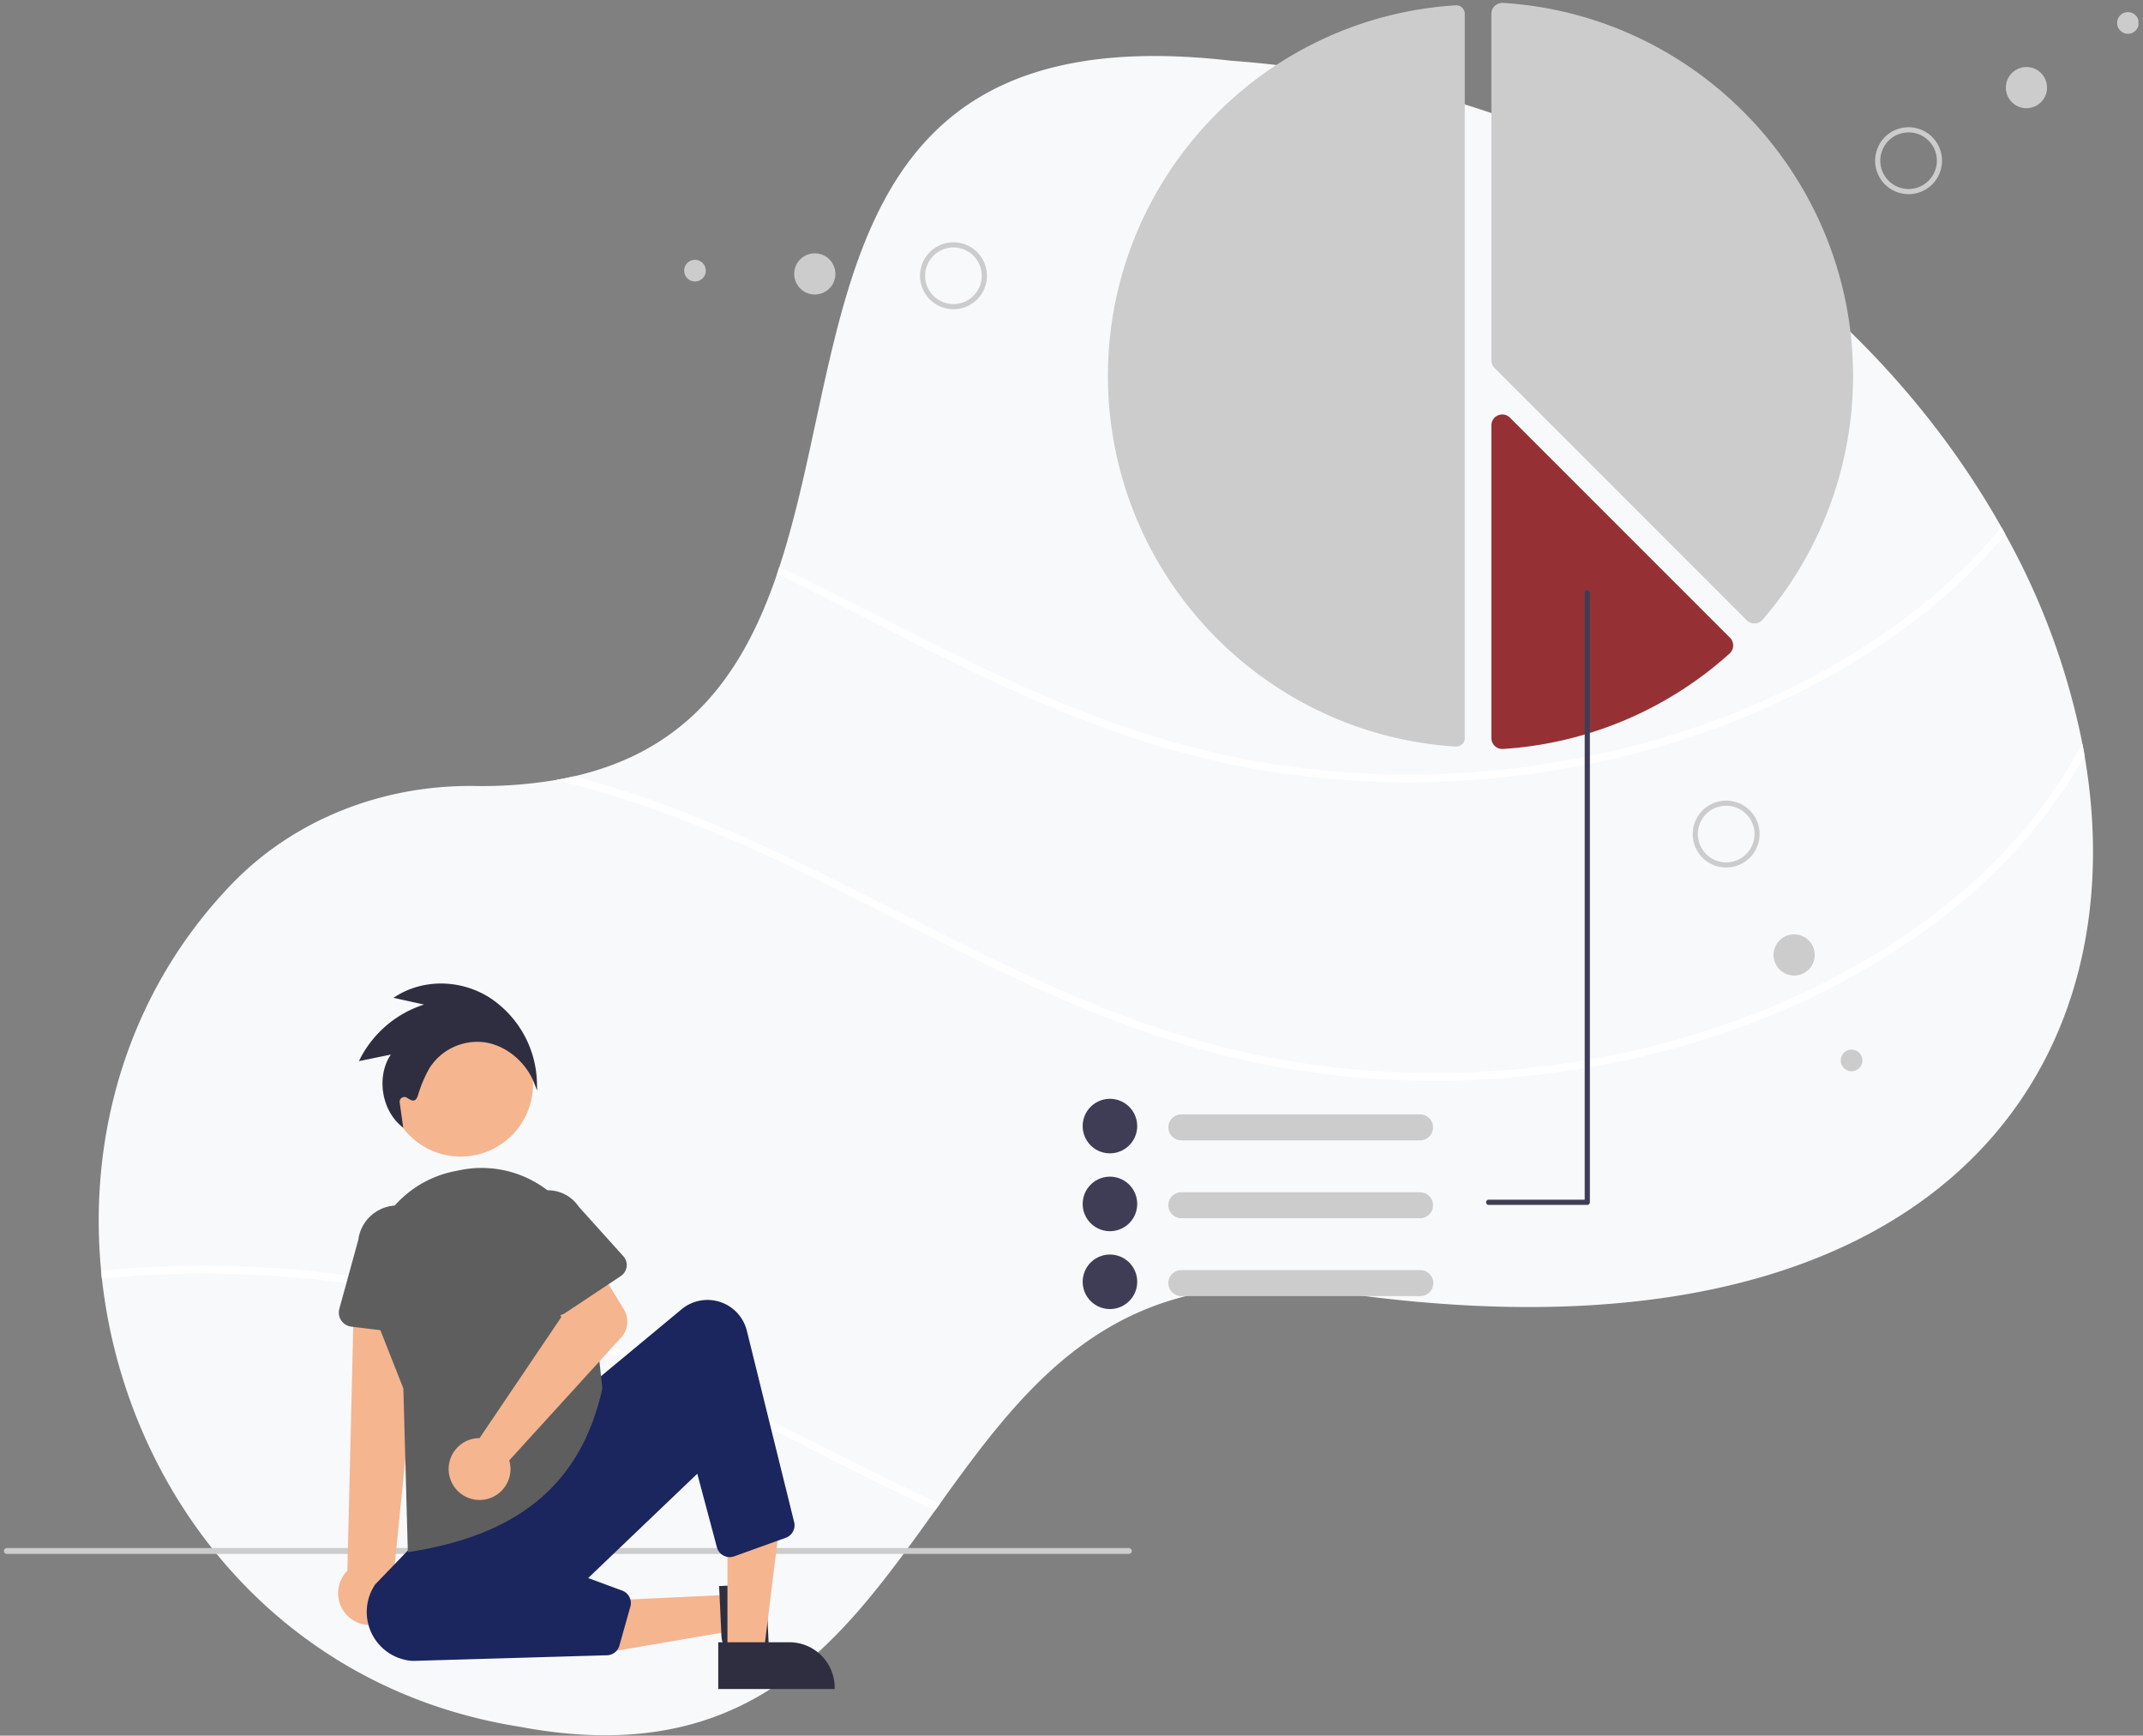 <svg width="447" height="362" fill="none" xmlns="http://www.w3.org/2000/svg"><rect width="100%" height="100%" fill="#808080" stroke="none"/><g clip-path="url(#clip0)"><path d="M426.373 221.302a77.176 77.176 0 01-1.524 2.78c-20.169 35.138-67.088 56.96-146.214 45.411-44.927-6.87-64.061 18.328-82.587 44.138-.317.445-.634.891-.956 1.336-19.402 27.066-38.61 54.207-86.64 45.185-50.917-8.05-82.34-49.392-87.203-93.531a82.472 82.472 0 01-.161-1.615c-2.732-28.617 5.71-58.249 27.248-80.618 13.01-13.509 31.494-20.685 50.574-20.459a92.983 92.983 0 0017.153-1.272c1.25-.22 2.463-.462 3.644-.736 24.307-5.555 35.508-22.069 42.378-42.222.161-.478.322-.955.478-1.438 15.773-48.062 8.479-115.52 94.234-105.597 76.738 5.657 133.054 48.207 160.678 97.299.274.494.547.988.816 1.481a149.77 149.77 0 0116.058 43.64c.172.858.327 1.717.472 2.576 3.907 22.799 1.347 44.959-8.448 63.642z" fill="#F8F9FB"/><path d="M418.291 111.445a117.575 117.575 0 01-18.5 17.662c-26.455 20.288-59.961 31.29-93.016 33.598a184.79 184.79 0 01-50.729-3.446c-16.96-3.553-33.137-9.811-48.803-17.12-15.237-7.112-30.023-15.13-45.158-22.44.161-.478.322-.955.478-1.438 16.503 7.943 32.669 16.696 49.366 24.264 15.73 7.133 32.014 12.951 49.043 16.063a184.142 184.142 0 0051.513 2.018c32.964-3.316 66.498-15.478 91.841-37.236a109.708 109.708 0 0013.149-13.407c.274.494.547.988.816 1.482z" fill="#fff"/><path d="M303.758 1.103c-.039 0-.077.002-.116.004-40.677 2.549-72.541 36.502-72.541 77.299 0 40.797 31.864 74.75 72.541 77.298a1.778 1.778 0 001.745-1.064c.096-.221.145-.46.144-.701V2.873a1.77 1.77 0 00-1.773-1.77zm62.193 128.922c-.603 0-1.181-.24-1.609-.665l-52.595-52.596a2.26 2.26 0 01-.665-1.606V2.873a2.256 2.256 0 01.716-1.654 2.278 2.278 0 011.709-.615c40.942 2.564 73.014 36.74 73.014 77.802a77.95 77.95 0 01-18.846 50.828 2.277 2.277 0 01-1.64.79l-.084.001z" fill="#CCC"/><path d="M313.362 156.213a2.291 2.291 0 01-2.095-1.372 2.26 2.26 0 01-.185-.903v-65.22a2.266 2.266 0 011.402-2.098 2.267 2.267 0 012.474.492l45.896 45.896a2.28 2.28 0 01.665 1.667 2.275 2.275 0 01-.75 1.63 78.127 78.127 0 01-47.266 19.903 2.214 2.214 0 01-.141.005z" fill="#953134"/><path d="M434.821 157.66c-7.364 13.058-17.76 24.576-29.663 33.705-26.455 20.287-59.961 31.29-93.016 33.597a184.789 184.789 0 01-50.729-3.445c-16.96-3.553-33.137-9.811-48.803-17.121-15.951-7.444-31.413-15.886-47.294-23.47-15.865-7.578-32.17-14.04-49.253-18.269 1.25-.22 2.463-.462 3.644-.736 1.116.29 2.229.591 3.338.902 33.404 9.339 62.886 27.742 94.25 41.959 15.731 7.133 32.015 12.951 49.044 16.064a184.18 184.18 0 0051.513 2.018c32.964-3.317 66.498-15.479 91.841-37.237a107.042 107.042 0 0024.656-30.543c.172.858.327 1.717.472 2.576zM103.187 272.31c32.911 9.199 62.011 27.2 92.861 41.321-.317.445-.634.891-.956 1.336-.783-.359-1.562-.719-2.34-1.084-15.951-7.444-31.413-15.886-47.294-23.47-16.203-7.739-32.862-14.314-50.343-18.537a224.928 224.928 0 00-73.866-5.255 81.707 81.707 0 01-.161-1.615 226.643 226.643 0 0182.099 7.304z" fill="#fff"/><path d="M235.463 324.095H1.411a.615.615 0 010-1.229h234.052a.616.616 0 01.435 1.049.616.616 0 01-.435.18z" fill="#CCC"/><path d="M96.088 241.222c8.333 0 15.088-6.755 15.088-15.088 0-8.333-6.755-15.088-15.088-15.088-8.333 0-15.088 6.755-15.088 15.088 0 8.333 6.755 15.088 15.088 15.088zm56.455 91.376l.352 7.523-28.85 4.939-.519-11.103 29.017-1.359z" fill="#F5B58F"/><path d="M159.746 330.337l.801 17.103-.307.014a11.666 11.666 0 01-6.768-1.637c-1.842-1.173-2.902-2.799-2.986-4.577l-.489-10.446 9.749-.457z" fill="#2F2E41"/><path d="M151.736 344.977h7.531l3.583-29.05-11.115.001.001 29.049z" fill="#F5B58F"/><path d="M149.815 342.518l14.832-.001a9.455 9.455 0 019.452 9.452v.307l-24.283.001-.001-9.759z" fill="#2F2E41"/><path d="M80.634 337.94a6.602 6.602 0 001.537-10.002l6.01-59.806-14.316 1.001-1.407 58.472a6.636 6.636 0 008.176 10.335z" fill="#F5B58F"/><path d="M88.112 278.499l-14.835-1.808a2.953 2.953 0 01-2.495-3.721l3.95-14.367a8.216 8.216 0 019.17-7.114 8.216 8.216 0 017.139 9.15l.387 14.847a2.956 2.956 0 01-2.06 2.895 2.95 2.95 0 01-1.256.118z" fill="#5E5E5E"/><path d="M86.037 346.411a10.23 10.23 0 01-9.51-10.956 10.238 10.238 0 011.748-5.017l9.69-10.06 35.323-31.637 18.884-15.67a8.464 8.464 0 018.043-1.525 8.464 8.464 0 015.566 6.003l9.866 39.911a2.76 2.76 0 01-1.748 3.265l-10.755 3.872a2.764 2.764 0 01-3.608-1.889l-4.091-15.342-22.765 21.763 7.103 2.614a2.775 2.775 0 011.705 3.345l-2.295 8.131a2.749 2.749 0 01-2.58 2.012l-40.577 1.18z" fill="#1B255E"/><path d="M85.072 323.728l-.935-34.128-5.894-14.968a22.526 22.526 0 0116.385-30.314c.485-.1.969-.199 1.45-.294a22.518 22.518 0 0123.984 10.994 22.536 22.536 0 012.815 8.892l2.77 25.692-.012.049c-4.416 19.644-17.196 30.455-40.219 34.023l-.344.054z" fill="#5E5E5E"/><path d="M99.01 300.022a6.392 6.392 0 011.016-.075l17.053-25.246-3.23-6.66 9.414-6.187 6.863 11.233a4.919 4.919 0 01-.561 5.872l-23.339 25.624a6.445 6.445 0 01-2.312 6.957 6.45 6.45 0 11-4.903-11.518z" fill="#F5B58F"/><path d="M115.587 274.231a2.766 2.766 0 01-1.758-1.486l-5.898-12.559a7.674 7.674 0 012.129-10.63 7.673 7.673 0 0110.636 2.097l9.318 10.34a2.764 2.764 0 01-.524 4.153l-11.629 7.726a2.765 2.765 0 01-2.274.359z" fill="#5E5E5E"/><path d="M296.208 237.837h-49.802a2.71 2.71 0 01-1.914-.792 2.71 2.71 0 011.914-4.621h49.802a2.704 2.704 0 012.707 2.707 2.706 2.706 0 01-2.707 2.706z" fill="#CCC"/><path d="M231.52 240.544a5.682 5.682 0 01-4.019-9.703 5.683 5.683 0 114.019 9.703z" fill="#3F3D56"/><path d="M296.208 254.077h-49.802a2.706 2.706 0 110-5.413h49.802a2.704 2.704 0 012.707 2.706 2.704 2.704 0 01-2.707 2.707z" fill="#CCC"/><path d="M231.52 256.784a5.69 5.69 0 01-5.252-3.509 5.688 5.688 0 011.233-6.194 5.676 5.676 0 016.194-1.232 5.686 5.686 0 013.509 5.251 5.69 5.69 0 01-5.684 5.684z" fill="#3F3D56"/><path d="M296.208 270.317h-49.802a2.706 2.706 0 110-5.413h49.802a2.707 2.707 0 110 5.413z" fill="#CCC"/><path d="M231.52 273.024a5.69 5.69 0 01-5.252-3.509 5.689 5.689 0 011.233-6.194 5.689 5.689 0 018.745.861 5.69 5.69 0 01.958 3.158 5.69 5.69 0 01-5.684 5.684zm78.997-21.726h20.571a.542.542 0 00.541-.542V123.587a.542.542 0 00-1.083 0v126.628h-20.029a.532.532 0 00-.384.158.542.542 0 00.384.925z" fill="#3F3D56"/><path d="M398.662 40.47a6.975 6.975 0 01-6.771-3.775 6.98 6.98 0 01.897-7.7 6.977 6.977 0 115.874 11.476zm-.086-1.069a5.907 5.907 0 005.205-7.498 5.9 5.9 0 00-4.996-4.25 5.903 5.903 0 10-.209 11.748zm24.111-16.833a4.293 4.293 0 100-8.586 4.293 4.293 0 000 8.586zM443.791 7.04a2.256 2.256 0 100-4.51 2.256 2.256 0 000 4.51zm-77.913 170.762a6.971 6.971 0 01-7.147 3.004 6.973 6.973 0 01-5.51-5.453 6.977 6.977 0 1112.657 2.449zm-10.747-7.1a5.908 5.908 0 00.034 6.559 5.902 5.902 0 0010.688-2.183 5.905 5.905 0 00-2.541-6.047 5.91 5.91 0 00-8.181 1.671zm19.106 32.76a4.293 4.293 0 100-8.586 4.293 4.293 0 000 8.586zm11.976 19.961a2.256 2.256 0 100-4.512 2.256 2.256 0 000 4.512zM192.632 60.62a6.978 6.978 0 119.353 3.144 6.984 6.984 0 01-9.353-3.143zm11.535-5.732a5.9 5.9 0 00-5.691-3.262 5.903 5.903 0 00-.348 11.745 5.904 5.904 0 003.38-.568 5.911 5.911 0 002.659-7.915zm-34.211 6.534a4.293 4.293 0 10.001-8.587 4.293 4.293 0 00-.001 8.587zm-25.038-2.718a2.256 2.256 0 100-4.511 2.256 2.256 0 000 4.511z" fill="#CCC"/><path d="M112.033 227.454l-.629-1.603c-1.735-4.422-5.884-7.821-10.324-8.459a11.803 11.803 0 00-11.45 5.309 25.884 25.884 0 00-2.415 5.653c-.198.588-.397 1.013-.78 1.142-.432.155-.861-.111-1.573-.552a.986.986 0 00-1.493.97l.746 5.326-.624-.556c-4.062-3.616-4.897-10.42-1.962-14.736l-6.679 1.372.301-.574a22.809 22.809 0 0113.297-11.23l-6.397-1.408.646-.399c5.729-3.529 13.286-3.429 19.252.248a21.83 21.83 0 0110.048 17.775l.036 1.722z" fill="#2F2E41"/></g><defs><clipPath id="clip0"><path fill="#fff" transform="translate(.797 .599)" d="M0 0h445.25v361.32H0z"/></clipPath></defs></svg>